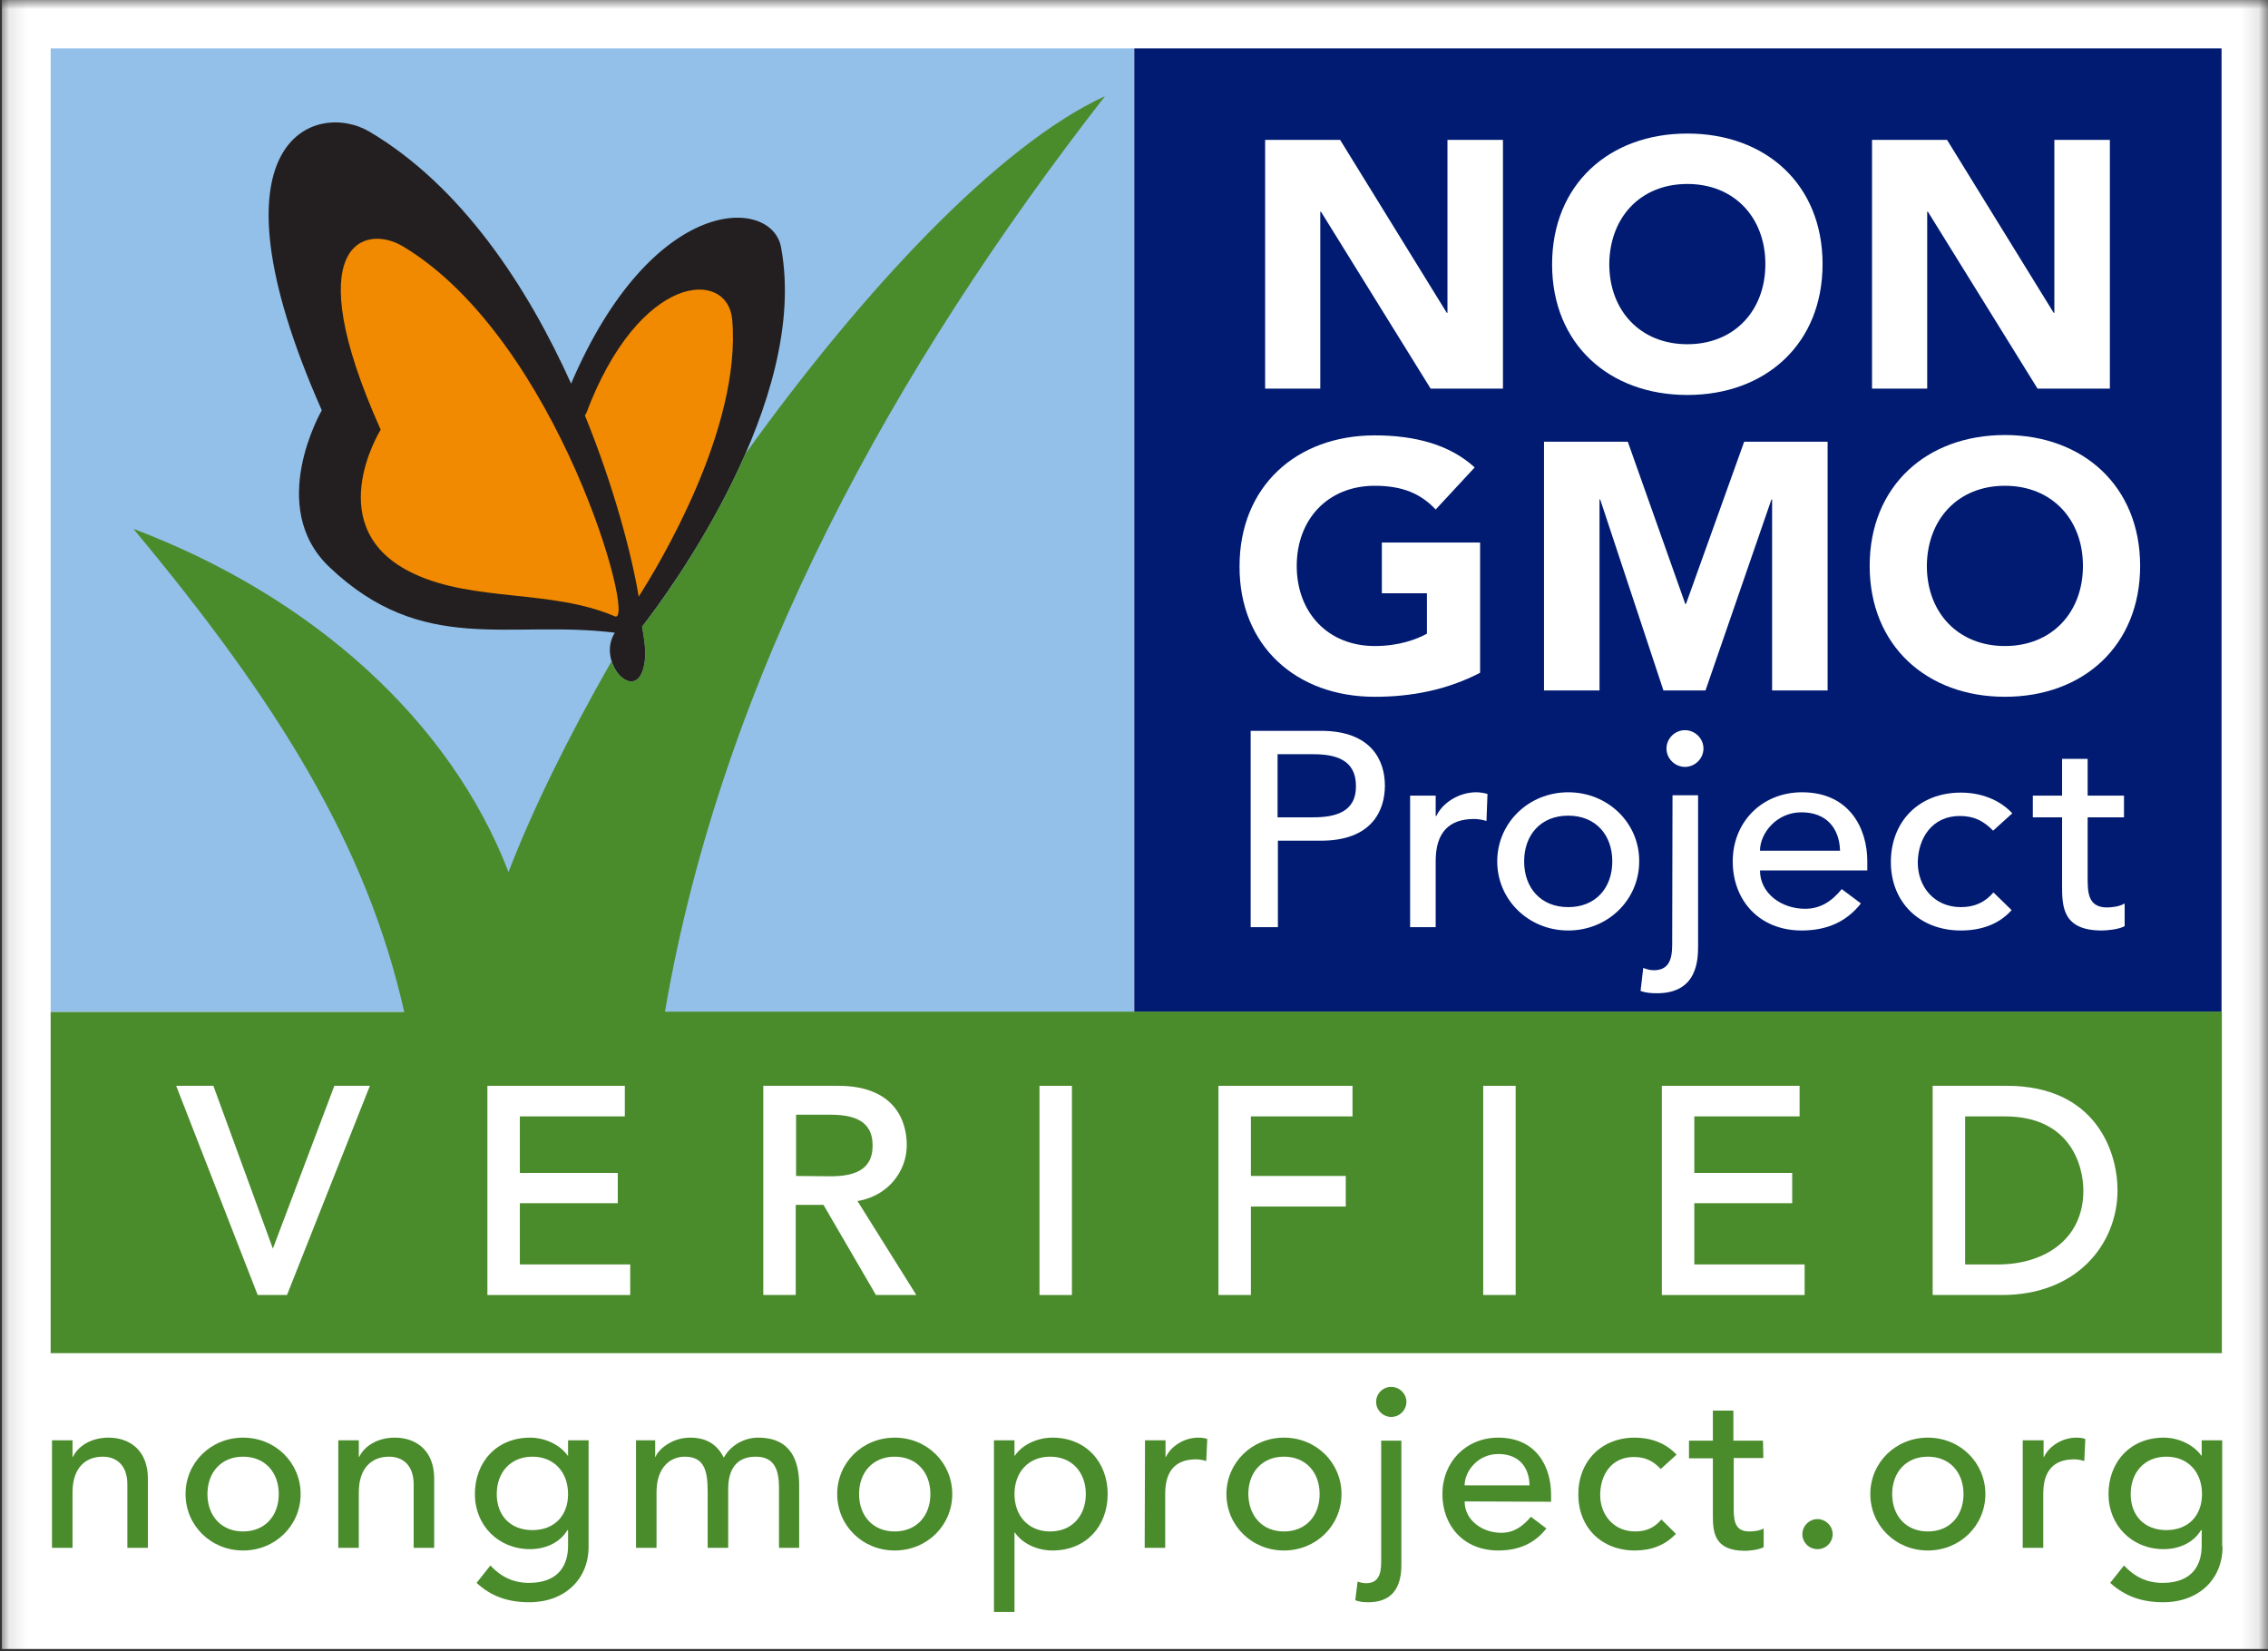<svg width="125" height="91" viewBox="0 0 125 91" fill="none" xmlns="http://www.w3.org/2000/svg">
<rect x="0" y="0" width="125" height="91" fill="#333333" stroke="none"/>
<g clip-path="url(#clip0_1000_386)">
<mask id="mask0_1000_386" style="mask-type:luminance" maskUnits="userSpaceOnUse" x="0" y="0" width="125" height="93">
<path d="M124.887 0H0.104V92.011H124.887V0Z" fill="white"/>
</mask>
<g mask="url(#mask0_1000_386)">
<path d="M125.128 0H0.104V90.889H125.128V0Z" fill="white"/>
<path d="M62.514 2.668H2.792V55.777H62.514V2.668Z" fill="#92C0E9"/>
<path d="M43.045 13.618C42.526 10.857 35.981 10.618 31.476 21.144C29.065 15.789 25.431 10.25 20.351 7.251C17.477 5.558 11.061 7.527 17.736 22.616C17.736 22.616 14.64 27.935 18.163 31.265C23.317 36.16 28.027 34.155 33.886 34.872C32.792 36.602 35.313 39.123 35.555 36.271C35.592 35.829 35.517 35.185 35.388 34.541C36.852 32.664 44.64 22.12 43.045 13.618Z" fill="#231F20"/>
<path d="M122.44 2.668H62.515V55.777H122.44V2.668Z" fill="#001B71"/>
<path d="M36.649 55.759C39.838 37.172 49.312 20.206 60.901 5.3C55.06 7.987 47.606 15.936 41.099 24.99C39.059 29.646 36.222 33.492 35.388 34.541C35.499 35.185 35.592 35.829 35.555 36.271C35.388 38.277 34.071 37.614 33.7 36.455C31.346 40.577 29.38 44.552 28.027 48.067C24.819 39.73 17.236 32.885 7.353 29.149C15.326 38.718 20.221 46.613 22.279 55.777H2.792V74.584H122.458V55.759H36.649Z" fill="#4A8B2C"/>
<path d="M40.356 17.629C40.115 14.795 35.239 14.998 32.309 22.782C32.309 22.782 32.291 22.819 32.235 22.892C33.867 26.904 34.831 30.64 35.202 32.885C36.259 31.229 40.876 23.647 40.356 17.629Z" fill="#F18A00"/>
<path d="M33.886 33.971C35.128 34.504 30.752 18.733 22.241 13.599C20.091 12.293 16.382 13.415 20.981 23.684C20.981 23.684 17.55 29.186 22.835 31.633C26.135 33.179 30.418 32.48 33.886 33.971Z" fill="#F18A00"/>
<path d="M15.047 69.155H15.028L11.673 59.973H9.893L14.287 71.253H15.733L20.202 59.973H18.514L15.047 69.155Z" fill="white" stroke="white" stroke-width="0.25"/>
<path d="M28.527 66.193H33.923V64.776H28.527V61.408H34.312V59.973H26.988V71.254H34.609V69.818H28.527V66.193Z" fill="white" stroke="white" stroke-width="0.25"/>
<path d="M49.851 63.119C49.851 61.703 49.109 59.973 46.198 59.973H42.193V71.253H43.732V66.285H45.457L48.349 71.253H50.277L47.051 66.101C48.776 65.917 49.851 64.555 49.851 63.119ZM43.751 64.941V61.316H45.772C46.996 61.316 48.219 61.611 48.219 63.138C48.219 64.665 46.996 64.96 45.772 64.96L43.751 64.941Z" fill="white" stroke="white" stroke-width="0.25"/>
<path d="M58.954 59.973H57.415V71.254H58.954V59.973Z" fill="white" stroke="white" stroke-width="0.25"/>
<path d="M67.279 71.253H68.818V66.377H74.047V64.941H68.818V61.408H74.418V59.973H67.279V71.253Z" fill="white" stroke="white" stroke-width="0.25"/>
<path d="M83.41 59.973H81.871V71.253H83.41V59.973Z" fill="white" stroke="white" stroke-width="0.25"/>
<path d="M93.256 66.193H98.651V64.776H93.256V61.408H99.059V59.973H91.717V71.254H99.337V69.818H93.256V66.193Z" fill="white" stroke="white" stroke-width="0.25"/>
<path d="M110.61 59.973H106.643V71.253H110.351C114.411 71.253 116.581 68.493 116.581 65.604C116.581 63.524 115.413 59.973 110.61 59.973ZM110.128 69.818H108.182V61.408H110.499C114.189 61.408 114.949 64.187 114.949 65.622C114.949 68.401 112.724 69.818 110.128 69.818Z" fill="white" stroke="white" stroke-width="0.25"/>
<path d="M2.866 79.387H3.997V80.307H4.016C4.312 79.682 5.054 79.24 5.981 79.24C7.131 79.24 8.151 79.921 8.151 81.504V85.313H7.019V81.816C7.019 80.712 6.371 80.289 5.666 80.289C4.72 80.289 3.997 80.896 3.997 82.258V85.313H2.866V79.387Z" fill="#4A8B2C"/>
<path d="M13.398 79.24C15.178 79.24 16.569 80.62 16.569 82.35C16.569 84.08 15.178 85.46 13.398 85.46C11.618 85.46 10.227 84.08 10.227 82.35C10.227 80.62 11.618 79.24 13.398 79.24ZM13.398 84.411C14.603 84.411 15.364 83.546 15.364 82.35C15.364 81.154 14.603 80.289 13.398 80.289C12.193 80.289 11.433 81.154 11.433 82.35C11.433 83.546 12.193 84.411 13.398 84.411Z" fill="#4A8B2C"/>
<path d="M18.645 79.387H19.776V80.307H19.795C20.092 79.682 20.833 79.24 21.761 79.24C22.91 79.24 23.93 79.921 23.93 81.504V85.313H22.799V81.816C22.799 80.712 22.15 80.289 21.445 80.289C20.5 80.289 19.776 80.896 19.776 82.258V85.313H18.645V79.387Z" fill="#4A8B2C"/>
<path d="M32.44 85.257C32.44 87.043 31.123 88.312 29.177 88.312C28.046 88.312 27.1 88.018 26.266 87.245L27.026 86.288C27.619 86.914 28.287 87.245 29.158 87.245C30.845 87.245 31.309 86.196 31.309 85.202V84.337H31.272C30.845 85.055 30.029 85.386 29.214 85.386C27.471 85.386 26.173 84.08 26.173 82.35C26.173 80.602 27.36 79.24 29.214 79.24C30.011 79.24 30.845 79.608 31.29 80.234H31.309V79.387H32.44V85.257ZM27.378 82.35C27.378 83.546 28.138 84.337 29.343 84.337C30.549 84.337 31.309 83.546 31.309 82.35C31.309 81.154 30.549 80.289 29.343 80.289C28.138 80.289 27.378 81.154 27.378 82.35Z" fill="#4A8B2C"/>
<path d="M35.054 79.387H36.111V80.307H36.129C36.24 79.958 36.964 79.24 38.039 79.24C38.929 79.24 39.522 79.608 39.893 80.344C40.282 79.626 41.061 79.24 41.784 79.24C43.62 79.24 44.046 80.547 44.046 81.871V85.313H42.934V82.019C42.934 81.117 42.748 80.289 41.654 80.289C40.56 80.289 40.134 81.025 40.134 82.074V85.313H39.003V82.221C39.003 81.099 38.836 80.289 37.742 80.289C36.926 80.289 36.185 80.896 36.185 82.24V85.313H35.054V79.387Z" fill="#4A8B2C"/>
<path d="M49.312 79.24C51.092 79.24 52.483 80.62 52.483 82.35C52.483 84.08 51.092 85.46 49.312 85.46C47.532 85.46 46.142 84.08 46.142 82.35C46.142 80.62 47.532 79.24 49.312 79.24ZM49.312 84.411C50.517 84.411 51.278 83.546 51.278 82.35C51.278 81.154 50.517 80.289 49.312 80.289C48.107 80.289 47.347 81.154 47.347 82.35C47.347 83.546 48.107 84.411 49.312 84.411Z" fill="#4A8B2C"/>
<path d="M54.782 79.387H55.913V80.234H55.932C56.377 79.59 57.211 79.24 58.008 79.24C59.863 79.24 61.049 80.602 61.049 82.35C61.049 84.117 59.863 85.46 58.008 85.46C57.156 85.46 56.34 85.073 55.932 84.466H55.913V88.846H54.782V79.387ZM55.913 82.35C55.913 83.546 56.673 84.411 57.879 84.411C59.084 84.411 59.844 83.546 59.844 82.35C59.844 81.154 59.084 80.289 57.879 80.289C56.673 80.289 55.913 81.154 55.913 82.35Z" fill="#4A8B2C"/>
<path d="M63.107 79.387H64.238V80.307H64.257C64.554 79.682 65.295 79.24 66.037 79.24C66.204 79.24 66.389 79.258 66.538 79.314L66.482 80.528C66.296 80.473 66.111 80.436 65.926 80.436C64.813 80.436 64.22 81.043 64.22 82.332V85.313H63.089L63.107 79.387Z" fill="#4A8B2C"/>
<path d="M70.765 79.24C72.545 79.24 73.936 80.62 73.936 82.35C73.936 84.08 72.545 85.46 70.765 85.46C68.985 85.46 67.595 84.08 67.595 82.35C67.595 80.62 69.004 79.24 70.765 79.24ZM70.765 84.411C71.971 84.411 72.731 83.546 72.731 82.35C72.731 81.154 71.971 80.289 70.765 80.289C69.56 80.289 68.8 81.154 68.8 82.35C68.819 83.546 69.56 84.411 70.765 84.411Z" fill="#4A8B2C"/>
<path d="M77.236 79.387V86.159C77.236 86.766 77.217 88.312 75.418 88.312C75.159 88.312 74.936 88.294 74.695 88.202L74.825 87.171C74.955 87.227 75.14 87.263 75.289 87.263C75.9 87.263 76.123 86.859 76.123 86.122V79.406H77.236V79.387ZM76.679 76.443C77.124 76.443 77.514 76.811 77.514 77.271C77.514 77.713 77.143 78.099 76.679 78.099C76.234 78.099 75.845 77.731 75.845 77.271C75.845 76.811 76.216 76.443 76.679 76.443Z" fill="#4A8B2C"/>
<path d="M80.722 82.755C80.722 83.785 81.686 84.485 82.743 84.485C83.429 84.485 83.929 84.135 84.374 83.601L85.227 84.245C84.597 85.055 83.725 85.46 82.576 85.46C80.685 85.46 79.498 84.117 79.498 82.35C79.498 80.583 80.796 79.24 82.576 79.24C84.671 79.24 85.487 80.841 85.487 82.368V82.773L80.722 82.755ZM84.3 81.871C84.282 80.878 83.725 80.142 82.576 80.142C81.463 80.142 80.722 81.08 80.722 81.871H84.3Z" fill="#4A8B2C"/>
<path d="M91.531 80.97C91.123 80.528 90.678 80.307 90.048 80.307C88.805 80.307 88.194 81.301 88.194 82.405C88.194 83.509 88.954 84.411 90.122 84.411C90.752 84.411 91.197 84.19 91.568 83.749L92.365 84.54C91.772 85.184 90.975 85.46 90.103 85.46C88.268 85.46 86.988 84.19 86.988 82.368C86.988 80.547 88.249 79.24 90.103 79.24C90.975 79.24 91.809 79.534 92.402 80.178L91.531 80.97Z" fill="#4A8B2C"/>
<path d="M97.186 80.363H95.554V83.049C95.554 83.712 95.554 84.411 96.407 84.411C96.666 84.411 96.982 84.374 97.204 84.246V85.276C96.945 85.423 96.407 85.478 96.184 85.478C94.441 85.478 94.404 84.411 94.404 83.473V80.381H93.088V79.406H94.404V77.749H95.535V79.406H97.167L97.186 80.363Z" fill="#4A8B2C"/>
<path d="M99.337 84.558C99.337 84.117 99.708 83.73 100.171 83.73C100.616 83.73 101.006 84.098 101.006 84.558C101.006 85.018 100.635 85.386 100.171 85.386C99.708 85.386 99.337 85.018 99.337 84.558Z" fill="#4A8B2C"/>
<path d="M106.253 79.24C108.033 79.24 109.423 80.62 109.423 82.35C109.423 84.08 108.033 85.46 106.253 85.46C104.473 85.46 103.082 84.08 103.082 82.35C103.082 80.62 104.473 79.24 106.253 79.24ZM106.253 84.411C107.458 84.411 108.218 83.546 108.218 82.35C108.218 81.154 107.458 80.289 106.253 80.289C105.047 80.289 104.287 81.154 104.287 82.35C104.287 83.546 105.047 84.411 106.253 84.411Z" fill="#4A8B2C"/>
<path d="M111.501 79.387H112.632V80.307H112.651C112.947 79.682 113.689 79.24 114.431 79.24C114.597 79.24 114.783 79.258 114.931 79.314L114.875 80.528C114.69 80.473 114.505 80.436 114.319 80.436C113.207 80.436 112.613 81.043 112.613 82.332V85.313H111.482V79.387H111.501Z" fill="#4A8B2C"/>
<path d="M122.495 85.257C122.495 87.043 121.178 88.312 119.231 88.312C118.1 88.312 117.155 88.018 116.302 87.245L117.062 86.288C117.655 86.914 118.323 87.245 119.194 87.245C120.881 87.245 121.345 86.196 121.345 85.202V84.337H121.308C120.881 85.055 120.066 85.386 119.25 85.386C117.507 85.386 116.209 84.08 116.209 82.35C116.209 80.602 117.396 79.24 119.25 79.24C120.047 79.24 120.881 79.608 121.326 80.234H121.345V79.387H122.476V85.257H122.495ZM117.433 82.35C117.433 83.546 118.193 84.337 119.398 84.337C120.603 84.337 121.363 83.546 121.363 82.35C121.363 81.154 120.603 80.289 119.398 80.289C118.193 80.289 117.433 81.154 117.433 82.35Z" fill="#4A8B2C"/>
<path d="M72.767 11.667H72.804L78.849 21.42H82.835V7.71H79.776V17.243H79.739L73.861 7.71H69.727V21.42H72.767V11.667Z" fill="white"/>
<path d="M92.997 21.77C97.317 21.77 100.45 18.954 100.45 14.556C100.45 10.158 97.317 7.361 92.997 7.361C88.677 7.361 85.543 10.176 85.543 14.575C85.543 18.954 88.677 21.77 92.997 21.77ZM92.997 10.14C95.592 10.14 97.298 11.998 97.298 14.556C97.298 17.114 95.592 18.973 92.997 18.973C90.401 18.973 88.695 17.114 88.695 14.556C88.714 11.998 90.401 10.14 92.997 10.14Z" fill="white"/>
<path d="M106.217 11.667H106.254L112.298 21.42H116.285V7.71H113.225V17.243H113.188L107.311 7.71H103.176V21.42H106.217V11.667Z" fill="white"/>
<path d="M72.805 40.282H68.93V51.103H70.431V46.337H72.805C75.623 46.337 76.328 44.662 76.328 43.3C76.328 41.939 75.605 40.282 72.805 40.282ZM72.378 45.049H70.413V41.571H72.378C73.565 41.571 74.733 41.847 74.733 43.319C74.752 44.773 73.565 45.049 72.378 45.049Z" fill="white"/>
<path d="M79.164 44.975H79.127V43.853H77.718V51.103H79.127V47.46C79.127 45.877 79.869 45.141 81.241 45.141C81.463 45.141 81.686 45.178 81.927 45.251L81.982 43.761C81.797 43.706 81.574 43.669 81.352 43.669C80.443 43.669 79.516 44.221 79.164 44.975Z" fill="white"/>
<path d="M86.432 43.669C84.244 43.669 82.519 45.362 82.519 47.478C82.519 49.594 84.244 51.287 86.432 51.287C88.62 51.287 90.344 49.594 90.344 47.478C90.362 45.38 88.638 43.669 86.432 43.669ZM86.432 49.999C84.93 49.999 84.003 48.95 84.003 47.478C84.003 46.006 84.93 44.957 86.432 44.957C87.934 44.957 88.861 46.006 88.861 47.478C88.861 48.95 87.934 49.999 86.432 49.999Z" fill="white"/>
<path d="M92.867 40.246C92.31 40.246 91.847 40.706 91.847 41.258C91.847 41.81 92.31 42.27 92.867 42.27C93.423 42.27 93.886 41.81 93.886 41.258C93.886 40.706 93.423 40.246 92.867 40.246Z" fill="white"/>
<path d="M92.162 52.078C92.162 52.998 91.902 53.477 91.142 53.477C90.957 53.477 90.734 53.422 90.567 53.348L90.419 54.618C90.716 54.728 91.012 54.746 91.328 54.746C93.571 54.746 93.59 52.87 93.59 52.115V43.834H92.18L92.162 52.078Z" fill="white"/>
<path d="M99.319 43.669C97.112 43.669 95.499 45.306 95.499 47.478C95.499 49.631 96.964 51.287 99.3 51.287C100.709 51.287 101.785 50.79 102.563 49.796L101.506 49.005C100.969 49.668 100.338 50.091 99.485 50.091C98.188 50.091 97.001 49.244 97.001 47.975H102.916V47.478C102.916 45.638 101.914 43.669 99.319 43.669ZM97.001 46.889C97.001 45.932 97.909 44.773 99.281 44.773C100.691 44.773 101.377 45.674 101.414 46.889H97.001Z" fill="white"/>
<path d="M108.015 44.975C108.794 44.975 109.331 45.251 109.85 45.785L110.907 44.828C110.184 44.055 109.146 43.687 108.07 43.687C105.771 43.687 104.214 45.269 104.214 47.514C104.214 49.741 105.808 51.287 108.07 51.287C109.146 51.287 110.147 50.974 110.87 50.164L109.869 49.189C109.405 49.723 108.849 49.999 108.07 49.999C106.624 49.999 105.697 48.895 105.697 47.533C105.716 46.19 106.494 44.975 108.015 44.975Z" fill="white"/>
<path d="M115.06 48.343V45.049H117.063V43.853H115.06V41.828H113.651V43.853H112.038V45.049H113.651V48.821C113.651 49.981 113.688 51.287 115.839 51.287C116.117 51.287 116.766 51.232 117.1 51.048V49.797C116.822 49.962 116.432 50.017 116.099 50.017C115.06 49.999 115.06 49.153 115.06 48.343Z" fill="white"/>
<path d="M75.771 38.406C77.811 38.406 79.776 38.019 81.575 37.081V29.904H76.16V32.701H78.645V34.928C78.07 35.24 77.106 35.608 75.771 35.608C73.175 35.608 71.469 33.75 71.469 31.192C71.469 28.634 73.175 26.775 75.771 26.775C77.31 26.775 78.311 27.217 79.127 28.082L81.278 25.763C79.887 24.493 77.959 23.997 75.771 23.997C71.451 23.997 68.317 26.812 68.317 31.21C68.299 35.608 71.451 38.406 75.771 38.406Z" fill="white"/>
<path d="M97.669 27.53V38.056H100.728V24.346H96.13L92.922 33.29H92.885L89.715 24.346H85.098V38.056H88.157V27.53H88.194L91.68 38.056H93.998L97.632 27.53H97.669Z" fill="white"/>
<path d="M110.5 38.405C114.82 38.405 117.953 35.59 117.953 31.192C117.953 26.794 114.801 23.978 110.5 23.978C106.179 23.978 103.046 26.794 103.046 31.192C103.046 35.59 106.198 38.405 110.5 38.405ZM110.5 26.775C113.095 26.775 114.801 28.634 114.801 31.192C114.801 33.75 113.095 35.608 110.5 35.608C107.904 35.608 106.198 33.75 106.198 31.192C106.216 28.634 107.904 26.775 110.5 26.775Z" fill="white"/>
</g>
</g>
<defs>
<clipPath id="clip0_1000_386">
<rect width="125" height="91" fill="white"/>
</clipPath>
</defs>
</svg>
